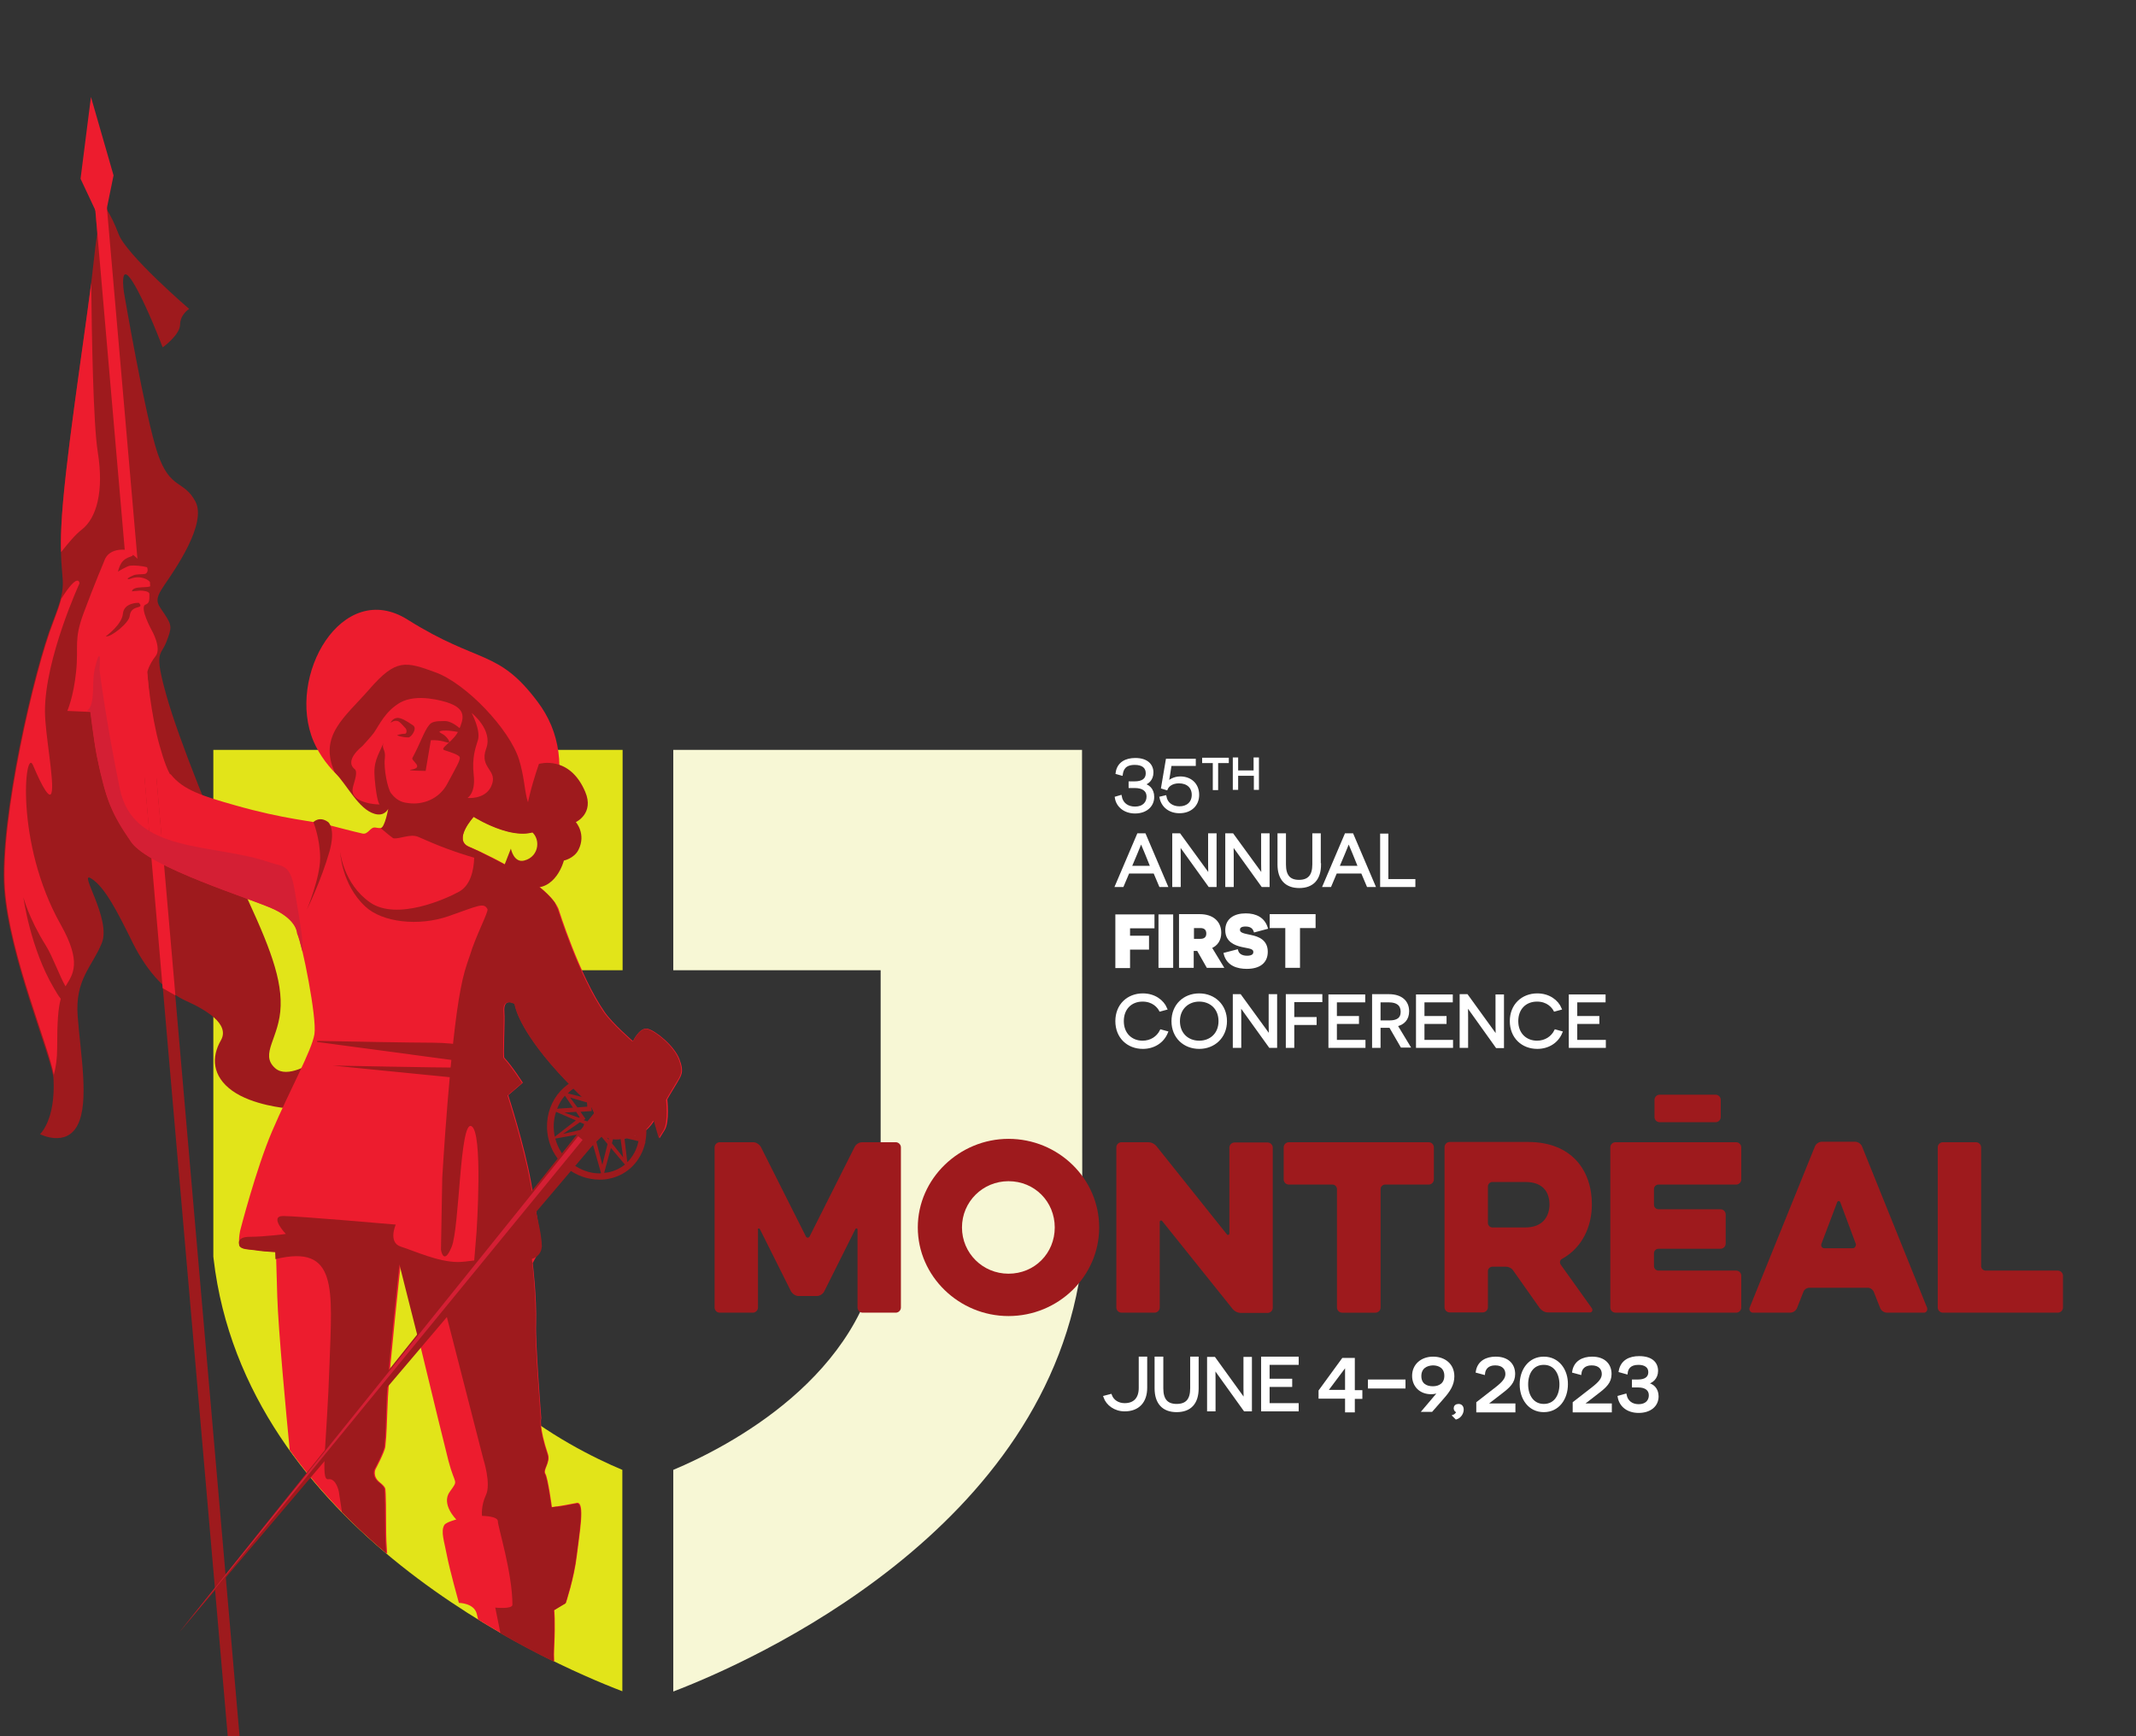 <?xml version="1.0" encoding="utf-8"?>
<!-- Generator: Adobe Illustrator 26.3.1, SVG Export Plug-In . SVG Version: 6.00 Build 0)  -->
<svg version="1.1" id="Camada_1" xmlns="http://www.w3.org/2000/svg" xmlns:xlink="http://www.w3.org/1999/xlink" x="0px" y="0px"
	 viewBox="0 0 822 668.2" style="enable-background:new 0 0 822 668.2;" xml:space="preserve">
<rect x="0" y="0" width="822" height="668.2" fill="#333333" stroke="none"/>
<style type="text/css">
	.st0{fill:#E2E419;}
	.st1{fill:#F7F7D5;}
	.st2{fill:#9E1A1D;}
	.st3{fill:#ED1C2E;}
	.st4{fill:#D41F34;}
	.st5{fill:#FFFFFF;stroke:#FFFFFF;stroke-width:0.958;stroke-miterlimit:10;}
	.st6{fill:#FFFFFF;}
	.st7{fill:none;stroke:#FFFFFF;stroke-width:0.958;stroke-miterlimit:10;}
	.st8{fill:none;}
</style>
<g>
	<path class="st0" d="M239.5,565.7c-20.7-8.7-73.7-35.9-79.7-87.3l0-0.5V373.4h79.8v-84.8H82.1l0,195l0.1,0.9
		c12.2,104.2,127.7,155.1,157.3,166.4V565.7z"/>
	<path class="st1" d="M416.4,288.6H259.1v84.8h79.8l0,104.7l0,0.3c-6,51.4-59.1,78.6-79.8,87.3v85.3
		c29.6-11.3,145.2-62.2,157.4-166.4l0-0.5L416.4,288.6z"/>
	<path class="st2" d="M72.8,118.9c0,0-24.2-20.8-27.2-28.9c-3-8-5.6-10.8-5.6-10.8s-1.9,1.6-4.1,22.8
		c-2.2,21.2-11.2,76.1-12.3,100.6c-1.1,24.4,3.7,18.8-3.4,36.9c-7.1,18-20.5,75.7-18.6,102.6c1.9,26.8,18.6,65.2,19,73.2
		c0.8,15.8-5.2,21.2-5.2,21.2s10.1,5.2,14.5-3.6c4.5-8.8,1.1-27.2,0-41.7c-1.1-14.4,5.6-19.1,9.3-28.3c3.7-9.2-9.3-28.1-4.1-24.8
		c5.2,3.2,10.1,12.8,16,24.8c6,12,13.4,19.1,20.5,22.3c7.1,3.2,17.1,8.8,13.4,15.2c-3.7,6.4-3.4,13.8,4.4,19.4
		c7.8,5.6,20.7,6.7,20.7,6.7l10-17.6c0,0-9.5,6.4-14.2,2.2c-6.2-5.5,1.8-11.6,2.1-24c0.4-12.4-6-26.7-15.7-47.5
		c-9.7-20.8-23.5-54.9-28.3-72.1c-4.8-17.2-2.2-14.8,0-20.4c2.2-5.6,2.2-6.4-0.7-10.8c-3-4.4-4.1-5.2,0-11.2
		c4.1-6,16.4-23.6,11.9-32.1c-4.5-8.4-9.7-4.4-14.5-18.4c-4.8-14-13-62.1-13-62.1s-1.9-12.4,3.4-4c5.2,8.4,11.5,25.2,11.5,25.2
		s6.7-4.8,6.7-8.8C69.4,120.9,72.8,118.9,72.8,118.9z"/>
	<path class="st3" d="M20.8,380.4C11.6,364.9,9,345.3,9,345.3s2,8,8.7,18.7c2.5,4,5.2,11.6,7.5,15.6c0.1-0.1,0.1-0.2,0.2-0.3
		c2.6-4.3,6.2-8.8-2-23.4c-17.8-31.5-13.8-68.7-10.7-61.4c3.8,9,6.4,13,7.1,10.7c1.3-3.9-2.5-22.7-2.5-31.5
		c0-20.3,13.3-49.2,13.3-49.2s-0.3-4.7-7,5.9c-0.6,2.3-1.6,5.1-3.1,9.1c-7.1,18-20.5,75.7-18.6,102.6c1.8,25.4,17.1,61.2,18.8,71.6
		c0.8-2.9,1.3-6.3,1.3-10.3c0-10.3,0.4-15.5,1.4-19C22.4,383.2,21.7,381.9,20.8,380.4z"/>
	<path class="st3" d="M37.6,173.8c-1.7-10.6-2.3-44.6-2.5-64.9c-3.1,24.5-10.5,71.6-11.5,93.8c-0.2,4-0.2,7.2-0.1,9.8
		c2.7-3.4,5.6-6.9,8-8.7C37.1,199.4,40.1,189.3,37.6,173.8z"/>
	<path class="st3" d="M261.5,407.7c-2-5.3-9.4-11.2-12.4-11.8c-3-0.5-5.5,4.8-5.5,4.8s-7.8-6.7-10.9-11.2
		c-9.7-13.9-17.8-39.8-17.8-39.8c-3.9-9-23.8-19.3-34.5-23.9c-6.2-2.7,1.9-11.5,1.9-11.5s24.4,15.5,30-1.6
		c5.5-16.8,3.2-31.2-5.4-42.6c-15.3-20.4-22.4-14.3-50-31.6c-25.3-16-46.9,21.9-36.2,46.9c4.6,10.6,15,20.1,28.3,24.3
		c3.9,1.2-1.1,7.7-1.1,7.7s0.4,1.9-3.4,1.1c-2-0.4-2.8,2.8-5,2.3c-2.8-0.6-11.2-2.8-13.1-3.3c-6.3-1.6-16.7-2.1-36-7.6
		c-12.3-3.5-19.9-5.8-24.7-11.9l-27.1-2.4c2,12.7,6.2,20,12,28.4c6.8,9.9,46.4,21.9,55.1,26c8.7,4.2,8.7,9.1,8.7,9.1
		c1.9,4.2,7.6,32.6,6.6,38.9c-1,6.3-9.4,21.3-16.3,37.4c-6.2,14.5-12.3,38.3-12.3,38.3c-1.5,8.2,1.1,6.6,7.7,7.6
		c2.3,0.4,6.1,0.5,6.1,0.5s0.1,2.5,0.5,17.1c0.4,13.1,3.5,45.9,4.8,59.2c10.9,15.2,23.9,28.5,37.5,39.9c-0.2-2.6-0.4-6.1-0.4-11.1
		c0-13.1-0.3-13.9-0.3-13.9s0-0.8-2-2.4c-3.1-2.4-1.8-5.1-1.8-5.1s3.6-6.7,3.8-8.8c0.6-5.3,0.5-8.3,1-19c0.5-10.7,4.9-51.1,4.9-51.1
		s15.9,66.1,18.4,75.7c2.5,9.6,4,6.9,0.5,11.8c-3.5,4.8,2.5,10.7,2.5,10.7s-3.9,1-4.6,2.1c-1.5,2.5,0,6.4,1,11.8
		c1,5.3,4.6,18.2,4.6,18.2s5.9,0,6.9,4.3c0.1,0.5,0.3,1.2,0.5,2.1c10.5,6.5,20.5,11.8,29.3,16.1c-0.1-1.8-0.1-3.6,0-5.4
		c0.5-10.7,0-14.4,0-14.4l4.5-2.7c0,0,3.2-9.6,4.2-18.2c1-8.6,3.3-20.9,0-20.3c-8.2,1.6-9.6,1.6-9.6,1.6s-1.5-11.2-2.5-12.8
		c-1-1.6,2-4.3,1-7.5c-3.6-10.7-2.6-13.9-2.6-13.9s-2.3-29.3-2-36.2c0.3-10.7-1.3-23.5-1.3-23.5l3.5-6.4c0,0-1.7-11.2-4.2-25.1
		c-2.5-13.9-8.7-33.1-8.7-33.1l5.6-4.8c0,0-4-6.3-7.1-9.6c-0.5-0.5,0.3-14.1,0-17.6c-0.5-5.9,4-3.2,4-3.2s0.6,7.5,13.8,23
		c7.2,8.4,15.5,16,15.5,16s2.5,5.3,4,10.1c1.5,4.8,11.4,2.7,14.9,1.1c3.5-1.6,5.5-5.3,5.5-5.3l2,6.9c0,0,0,0,2-3.2
		c2-3.2,1-11.8,1-11.8s1.5-2.7,3.5-5.9C262,414.1,263.5,413,261.5,407.7z"/>
	<path class="st2" d="M261.2,407.7c-2-5.3-9.4-11.2-12.4-11.7l0,0c-2.9-0.2-5.2,4.8-5.2,4.8s-0.1-0.1-0.2-0.2c0,0.1-0.1,0.2-0.1,0.2
		s-7.8-6.7-10.9-11.2c-9.7-13.9-17.8-39.8-17.8-39.8c-0.4-0.8-0.8-1.6-1.1-2.4c-3.2-4.5-9.6-9.1-16.4-13.1
		c-4.5-2.5-9.2-4.9-12.9-6.7c-1.3-0.6-2.6-1.2-3.8-1.7c-6.2-2.7,1.9-11.5,1.9-11.5s19.8,12.6,27.8,2.6c0.7-1.3,0.5-4.2-0.6-4.2
		c-8.7,0.3-6.1-8.5-9.7-20.3c-3.6-11.8-20.4-29.4-32.1-33.7c-11.7-4.3-15.3-5.3-25.5,6.4c-9.4,10.8-19.7,17.8-13.4,32
		c5,5.2,9.2,14.2,15.3,16c3.9,1.2,5.3-1.9,5.3-1.9s-1.3,7.2-2.9,7.4c2.3,2,4.2,3.5,4.8,3.9c2.3,0.5,6.7-1.9,9.7-0.5
		c7.6,3.4,14.2,5.9,21.5,8c-0.2,4.9-1.4,10.5-5.7,13c-5,2.8-24.1,11.4-34.4,4.2c-10.3-7.2-11.5-19.5-11.5-19.5s0.5,12.6,9.7,21.1
		c6.5,6.1,20.5,7.7,32,3.7c11.5-4,13.6-5.4,15-2.7c0.5,0.9-4.6,10.5-6.7,17.6c-1.7,4.9-2.5,7.3-3.6,13c-4.1,20.8-7.1,72.7-7.1,72.7
		l-0.5,27.8c0,0,1,6.4,4.1-1.1c3.1-7.5,3.1-48.6,7.6-46.5c4.6,2.1,2,40.6,2,40.6l-1,12.3l-15.3,1.6l18.9,73.6c0,0,3.1,9.6,1,13.9
		c-2,4.3-1.5,8-1.5,8s6.1,0,6.1,2.1c0,2.1,5.6,19.8,5.6,32.1c0,1.8-6.6,1.1-6.6,1.1l2,9.9c7.2,4.2,14.1,7.8,20.5,10.9
		c-0.1-1.8-0.1-3.5,0-5.3c0.5-10.7,0-14.4,0-14.4l4.5-2.7c0,0,3.2-9.6,4.2-18.2c1-8.3,3.2-20.3,0.2-20.3c-3,0.6-5.2,1-6.6,1.2
		c-0.1,0-0.2,0-0.3,0c-0.3,0.1-0.7,0.1-0.9,0.1c-0.1,0-0.2,0-0.3,0c-1.1,0.1-1.4,0.2-1.4,0.2s0,0,0,0c-0.2,0-0.3,0-0.3,0
		s-1.5-11.2-2.5-12.8c-1-1.6,2-4.3,1-7.5c-3.6-10.7-2.6-13.9-2.6-13.9s-2.3-29.3-2-36.2c0.3-10.7-1.4-25.2-1.4-25.2s4-1,3.8-5.4
		c-0.3-5.9-1.9-10-4.5-24.4c-2.5-13.9-8.7-33.1-8.7-33.1l5.6-4.8c0,0-4-6.3-7.1-9.6c-0.5-0.5,0.3-14.1,0-17.6
		c-0.1-1.3,0-2.2,0.3-2.8c0.4-0.8,1-1,1.6-1h0c1.1-0.1,2.3,0.6,2.3,0.6s0.6,7.5,13.8,23c7.2,8.4,15.5,16,15.5,16s2.5,5.3,4,10.1
		c0.2,0.5,0.4,0.9,0.7,1.2c0,0.1,0.1,0.1,0.1,0.2c0.3,0.3,0.7,0.6,1.1,0.8c0.1,0,0.1,0.1,0.2,0.1c0.4,0.2,0.9,0.4,1.4,0.5
		c0.1,0,0.1,0,0.2,0c0.5,0.1,1.1,0.2,1.7,0.2l0,0c3.3,0,7.2-1,9.1-1.9c3.5-1.6,5.5-5.3,5.5-5.3l0.1,0.3c0,0,0,0,0,0
		c0.1-0.2,0.2-0.3,0.2-0.3l1.9,6.7c0.2-0.4,0.7-1.1,1.8-2.9c2-3.2,1-11.8,1-11.8s1.5-2.7,3.5-5.9C261.7,414.1,263.2,413,261.2,407.7
		z"/>
	<path class="st2" d="M207.4,294c0,0,11.7-3.6,17.8,10.7c3.6,8.4-3.6,11.7-3.6,11.7s4.1,4.6,1,10.7c-1.7,3.3-5.6,4.1-5.6,4.1
		s-3.1,12.2-13.3,10.2c-10.2-2-10.7-5.6-10.7-5.6l3.6-9.2c0,0,1.1,5.6,5.1,4.6c6.1-1.5,6.6-9.2,2-11.7
		C199.2,317,207.4,294,207.4,294z"/>
	<polygon class="st2" points="40.8,76 92.2,668.3 87.7,668.8 36.3,76.4 	"/>
	<path class="st2" d="M248.3,439.6c0.6-2.9,0.6-6-0.1-9.3c-2-9.4-10.1-16.3-19.2-16.3c-1.2,0-2.5,0.1-3.7,0.4
		c-10.2,2.1-16.7,12.7-14.3,23.6c2,9.3,10.3,16,19.8,16c1.3,0,2.6-0.1,3.8-0.4c7.1-1.5,12.1-6.9,13.7-13.8l0.2,0.1L248.3,439.6z
		 M245.8,430.8c0.4,1.9,0.5,3.8,0.4,5.6l-5.5-8.1l-1.4,0.9l5.5,8.1l-4.6-1.1l-0.4-3.1l-1.6,0.2l0.3,2.6l-3.4-0.8l-0.9,3.5l-2.7-3.4
		l-2.6,2.7l-1-3.8l-2,0.5l1-2.7l-2.3-0.8l0.7-0.5l-1.9-2.7l4.3-0.3l-0.1-2.7l1.7,0.5l0.5-1.5l-2.2-0.6l-0.2-6.5
		c0.5,0,1.1-0.2,1.6-0.2C236.9,416.4,244,422.5,245.8,430.8z M239.8,445.4l-4.3-5.4l0.8-3.1l2.4,0.6L239.8,445.4z M233.8,440.3l-2,8
		l-2.3-8.9l2-1.9L233.8,440.3z M227.7,439l-5.9,6.1l3.5-9.1l1.5-0.3L227.7,439z M213.5,437.5c-0.7-3.4-0.5-6.7,0.5-9.6l7.6,3.3
		L213.5,437.5z M220.5,426.3l-6.1,0.4c0.7-1.8,1.7-3.6,3-5L220.5,426.3z M226,425.9l-3.8,0.3l-2.8-3.8l6.5,1.9L226,425.9z
		 M223.1,430l-0.2,0.2l-5.7-2l4.5-0.3L223.1,430z M223.2,431.9l1.6,0.7l-0.7,2.1l-7.4,1.7L223.2,431.9z M225.8,416.8l0.2,5.9
		l-7.5-1.9C220.5,418.8,222.9,417.4,225.8,416.8z M213.7,438.2l9.9-1.8l-3.8,11.3C216.8,445.3,214.7,442,213.7,438.2z M220.5,448.1
		l7.7-7.5l3.1,10.9c-0.2,0-0.3,0.1-0.5,0.1C227,451.6,223.5,450.3,220.5,448.1z M234.1,451.2c-0.5,0.1-1.1,0.1-1.6,0.2l2.6-9.6
		l5.4,6.4C238.6,449.7,236.5,450.7,234.1,451.2z M241.4,447.3l-1.1-9.4l5.4,1.3C245.1,442.3,243.6,445.1,241.4,447.3z"/>
	<path class="st2" d="M180.4,366.7L180.4,366.7C180.4,366.7,180.4,366.7,180.4,366.7z"/>
	<path class="st2" d="M126.3,316.4c0,0,3,2.3,0.5,11.3c-3.2,11.2-8.7,22.4-8.7,22.4s5.1-12.3,5.1-19.8c0-7.5-2.6-13.9-2.6-13.9
		S122.9,313.9,126.3,316.4z"/>
	<path class="st2" d="M183.9,403.4c0,0-7.7-2.1-17.3-2.1c-7.9,0-34.5-0.5-44.5-0.7c0,0.1-0.1,0.2-0.1,0.4l58.9,7.9L183.9,403.4z"/>
	<path class="st2" d="M128.1,410.1c0,0,40.3,0.8,50,0.8c9.7,0,17.3,1.6,17.3,1.6l-3.1,4L128.1,410.1z"/>
	<path class="st3" d="M171,288.7c-2.1-0.7,3.9-3.5,5.6-7.8c1.8-4.2,3.2-8.1-4.6-10.6c-1.4-0.4-11.4-3.6-18,0.1
		c-5.7,3.3-7.9,8.4-10.1,11.6c-1,1.4-4.5,5.2-4.5,5.2s-7.1,5.4-2.9,8.8c1.2,1,0.1,4.1-0.6,6.6c-0.7,2.5-0.2,5.2,6.3,6.6
		c2,0.4,3.9,0.4,3.9,0.4s-1.1-0.7-1.9-9.9c-0.6-6.6,1.2-8.6,3.4-13.8c-0.9,2.3,0.9,2.4,0.5,5.9c-0.5,4.2,1.1,11.8,2.4,13.5
		c2.6,3.4,5.2,3.6,6.8,3.8c5.2,0.7,11.6-1.4,14.8-7.4c3.2-6,5.2-9.2,4.8-10.3C176.7,290.5,173.1,289.4,171,288.7z"/>
	<path class="st3" d="M181.5,274.4c0,0,8.3,6.5,5.6,13.7c-2.9,7.9,5.1,8.1,1.8,14.8c-2.5,4.9-9,4.2-9,4.2s3.2-1.8,2.4-8.8
		c-0.8-7,0.9-11,1.6-13.4C185.1,281.1,181.5,274.4,181.5,274.4z"/>
	<path class="st2" d="M179.5,282.8c0,0-4.5-5.3-8.3-5.3c-3.8,0-5.1,0.3-6.1,1.6c-2,2.5-3.3,6.9-6.4,12.6c-0.6,1.1,4.8,3.7-0.5,4.5
		c-2.4,0.4,5.6,0.5,5.6,0.5l2-11.8c0,0,2.6-0.3,6.1,0.8c1.7,0.5,1-0.9-0.5-2.4c-1-1-3-1.5-2-1.9C171.7,280.6,178.8,282,179.5,282.8z
		"/>
	<path class="st2" d="M150.3,278.2c0,0,0.7-1.8,2.6-1.9c1.4-0.1,3.5,1.1,6.1,2.9c1.7,1.2-0.8,4.6-1.8,4.6c-2.6,0-4.4-0.8-4.4-0.8
		s1.1-0.6,3-0.6c0.8,0,0.9-1.6,0.1-2.3c-1.1-1.1-2-2.4-2.9-2.6C151.6,277.1,150.3,278.2,150.3,278.2z"/>
	<polygon class="st3" points="67.5,383.1 40.8,76 36.3,76.4 62.6,380.3 	"/>
	<path class="st2" d="M42.5,211.9c0,0,3.9-0.8,6.6,0.4c2.7,1.2,5.1,3.9,5.9,5.4c0.7,1.5,1.6,11.4,1.1,12.3c-0.5,0.8-4.5,1.4-6.3,1.6
		c-1.8,0.2-7.4,4.7-7.3,4.3c0.1-0.3-2-17.5-2-17.5L42.5,211.9z"/>
	<path class="st3" d="M37.3,290.8c0.6,2.9,1.1,5.4,1.7,7.7l27.7,1.2c-2-1.9-3.8-7.5-5.3-12.8c-3.3-11.6-4.8-28.1-4.8-28.1
		s0.8-3.2,3.3-6.3c2.4-3.1-1.5-9.9-1.5-9.9s-4.9-8.9-2.4-9.9c1.5-0.6,1.5-1.5,1.5-4.2c-0.2-1-2.5-1.2-3.6-1.2
		c-2.9,0.2-3.1,0.3-3.1,0.3c0,0-0.1-0.7,1.2-1.2c1.3-0.5,4-0.3,5.3-0.6c0.2,0,0.4-0.1,0.5-0.2c0-0.5-0.1-1.1-0.1-1.6
		c-0.4-0.7-3.4-2.8-7.4-1.3c-1.4,0.5-1.2-0.1-1.1-0.1c0,0,0,0,0,0l0,0c0,0,0,0,0,0c0-0.1,1-0.7,2.2-1.2c1.3-0.5,3-0.3,4.3-0.5
		c0.7-0.1,1.5-1,0.9-2.6c0,0,0,0,0,0c-1.8-0.5-4.9-0.8-6.5-0.6c-1.4,0.2-4.7,2.3-4.7,2.3s0.4-2,1.5-3.6c0.7-0.9,1.5-1.6,3.9-2.4
		c0.9-0.6,0.5-1.9-0.8-2.2c-8.5-1.5-9.8,3.9-9.8,3.9s-4.1,9.7-8,20.2c-3.9,10.5-1.9,12.5-2.9,22.5c-1,9.9-3.4,15.2-3.4,15.2l9.1,0.4
		C34.8,273.7,36.1,284.5,37.3,290.8z"/>
	<path class="st4" d="M114.3,359.2c0.5,1.1,1.3,3.9,2.2,7.4c0.2-5.1-1.2-12.7-3.2-24.5c-1.7-9.7-4.6-8.5-9.2-10.1
		c-21.9-7.7-52.8-3.1-58-28.5c-5.6-27.3-7.8-45.8-7.8-45.8s0.9-10.9-1.6-1.3c-1.8,6.7,0.4,14.1-3.2,17.2l1.2,0
		c0,0,1.3,10.8,2.5,17.1c3.6,17.6,5.8,22.5,13.2,33.3c6.8,9.9,46.4,21.9,55.1,26C114.4,354.3,114.3,359.2,114.3,359.2z"/>
	<path class="st2" d="M40.7,244.9c0,0,6.2-4.4,6.6-8.7c0.4-4.4,6.1-4.2,6.1-4.2s1.5,1.2,0,1.6c-1.5,0.4-3.2,0.9-3.5,3.5
		C49.7,239.7,42.6,245.4,40.7,244.9z"/>
	<polygon class="st3" points="37.3,82.2 31,68.8 35,37.3 43.7,67.5 40.7,82.2 	"/>
	<path class="st2" d="M105.9,481.9c0,0,0,0.6,0.1,2.7c24.1-5.9,21.8,11.5,20.8,40.5c-1,30.4-3.6,44.7-0.5,44.2
		c3.1-0.5,4.1,4.8,4.1,4.8s0.5,3.3,1.2,7.9c5.5,5.6,11.2,10.9,17,15.8c-0.2-2.6-0.4-6-0.4-10.9c0-13.1-0.3-13.9-0.3-13.9
		s0-0.8-2-2.4c-3.1-2.4-1.8-5.1-1.8-5.1s3.6-6.7,3.8-8.8c0.6-5.3,0.5-8.3,0.9-19c0.5-10.7,4.9-51.1,4.9-51.1s3.3,13.2,7.2,28.5
		C169,502,190,490,202.2,484.8l5.4-4.3c-7.4,1.5-25.4,5.2-31.4,5.2c-7.6,0-16.8-4.3-21.9-5.9c-5.1-1.6-2-8.5-2-8.5
		S114.6,468,109,468c-5.6,0,1,6.9,1,6.9s-8.2,1.1-13.8,1.1c-5.6,0-4.1,3.2-4.1,3.2l-0.1,0.1c0.9,1.8,3.5,1.4,7.7,2.1
		C102.1,481.7,105.9,481.9,105.9,481.9z"/>
	<polygon class="st2" points="244.9,408 69,628.2 245.3,420.5 	"/>
	<polygon class="st4" points="222.5,437.3 69,628.2 224.2,438.7 	"/>
	<g>
		<g>
			<path class="st5" d="M439.6,301.9c2.3,0.3,4.1,1.9,4.1,4.8c0,3.5-2.8,5.9-6.9,5.9c-3.9,0-6.8-2.3-7.3-5.6l1.7-0.5
				c0.5,2.8,2.6,4.4,5.6,4.4c3.3,0,4.9-2,4.9-4.3c0-2.6-2-3.8-5-3.8h-1.9v-1.6h1.8c3.1,0,4.8-1.2,4.8-3.6c0-2.4-1.7-3.7-4.7-3.7
				c-3.9,0-4.8,2.1-5.1,4.1l-1.8-0.5c0.5-3.8,3.5-5.3,7.1-5.3c4.4,0,6.5,2.2,6.5,5.1c0,2.7-1.8,4.3-3.9,4.6V301.9z"/>
			<path class="st5" d="M449.3,301.4c0.6-0.8,2.4-2.1,4.9-2.1c4,0,6.8,2.6,6.8,6.6c0,4-2.9,6.6-7.1,6.6c-3.7,0-6.5-2.1-7.2-5.5
				l1.7-0.4c0.5,2.7,2.7,4.2,5.5,4.2c3,0,5.2-1.8,5.2-4.9c0-3-2.1-4.9-5.4-4.9c-2.8,0-4.3,1.4-4.8,2.6l-1.6-0.5l1.8-10.6h10.6v1.8
				h-9.3l-0.6,3.9C449.5,300.1,449.2,301.3,449.3,301.4L449.3,301.4z"/>
			<path class="st5" d="M468.3,293.2v10.4h-1.1v-10.4h-4.1v-1.1h9.3v1.1H468.3z"/>
			<path class="st5" d="M483,303.5v-5.4H476v5.4h-1.1v-11.5h1.1v5h6.9v-5h1.1v11.5H483z"/>
		</g>
	</g>
	<g>
		<g>
			<path class="st5" d="M434.2,335.7l-2.2,5.2h-2.4l8.4-19.7h2.5l8.4,19.7h-2.4l-2.2-5.2H434.2z M441.1,328.5
				c-0.8-1.8-1.9-4.6-1.9-4.6h-0.1c0,0-1.2,2.8-1.9,4.6l-2.2,5.2h8.2L441.1,328.5z"/>
			<path class="st5" d="M453.9,324.9L453.9,324.9c-0.1,0,0,2.3,0,4.7v11.3h-2.3v-19.7h2.3l11.5,15.8h0.1c0,0-0.1-2.3-0.1-4.6v-11.2
				h2.3v19.7h-2.3L453.9,324.9z"/>
			<path class="st5" d="M474.3,324.9L474.3,324.9c-0.1,0,0,2.3,0,4.7v11.3H472v-19.7h2.3l11.5,15.8h0.1c0,0-0.1-2.3-0.1-4.6v-11.2
				h2.3v19.7h-2.3L474.3,324.9z"/>
			<path class="st5" d="M507.9,332.7c0,5.6-2.8,8.6-7.9,8.6c-5.1,0-7.9-3-7.9-8.6v-11.5h2.3v11.5c0,4.3,1.7,6.4,5.5,6.4
				c3.8,0,5.6-2.1,5.6-6.4v-11.5h2.3V332.7z"/>
			<path class="st5" d="M514.1,335.7l-2.2,5.2h-2.4l8.4-19.7h2.5l8.4,19.7h-2.4l-2.2-5.2H514.1z M521,328.5
				c-0.8-1.8-1.9-4.6-1.9-4.6H519c0,0-1.2,2.8-1.9,4.6l-2.2,5.2h8.2L521,328.5z"/>
			<path class="st5" d="M531.5,321.3h2.3v17.5h10.4v2.1h-12.6V321.3z"/>
		</g>
	</g>
	<g>
		<g>
			<path class="st5" d="M434.4,356.8v3.8h7.3v4.4h-7.3v7.1h-4.7v-19.7h14.1v4.4H434.4z"/>
			<path class="st5" d="M446.3,352.4h4.7V372h-4.7V352.4z"/>
			<path class="st5" d="M461,365.5h-1h-1.1v6.5h-4.7v-19.7h7.5c4.9,0,7.8,2.6,7.8,6.7c0,2.7-1.3,4.7-3.7,5.6l4.5,7.4h-5.6L461,365.5
				z M462,361.8c1.7,0,2.7-0.9,2.7-2.5c0-1.6-0.9-2.6-2.7-2.6h-3v5.1H462z"/>
			<path class="st5" d="M476,365.9c0.4,1.5,1.8,2.4,3.9,2.4c1.8,0,2.9-0.6,2.9-1.9c0-1.9-2.4-1.8-4.8-2.4c-2.7-0.6-6-1.9-6-6
				c0-4,3-6,7.4-6c4,0,6.9,1.6,8,5.1l-4.5,1.2c-0.5-1.4-1.6-2.2-3.6-2.2c-1.8,0-2.6,0.7-2.6,1.7c0,1.7,1.9,1.9,4.6,2.5
				c2.9,0.6,6.1,1.8,6.1,6c0,4-2.8,6.1-7.6,6.1c-3.4,0-7.3-1-8.4-5.3L476,365.9z"/>
			<path class="st5" d="M499.8,356.8V372h-4.7v-15.3h-6v-4.4h16.7v4.4H499.8z"/>
		</g>
	</g>
	<g>
		<g>
			<path class="st5" d="M449,397.3c-1.5,3.7-5,5.9-9.2,5.9c-5.7,0-10.1-4-10.1-10.2c0-6.2,4.4-10.2,10.1-10.2c4.5,0,7.7,2.5,8.9,5.4
				l-2.2,0.6c-0.7-1.3-2.7-3.8-6.8-3.8c-4.5,0-7.7,3.1-7.7,8c0,5,3.4,8,7.7,8c3.2,0,5.8-1.7,7.1-4.3L449,397.3z"/>
			<path class="st5" d="M461.5,382.8c5.7,0,10.2,4.1,10.2,10.2c0,6.1-4.5,10.2-10.2,10.2c-5.8,0-10.2-4.1-10.2-10.2
				C451.3,386.9,455.7,382.8,461.5,382.8z M461.5,401c4.4,0,7.9-3,7.9-8c0-5-3.5-8-7.9-8c-4.4,0-7.9,3.1-7.9,8
				C453.6,397.9,457,401,461.5,401z"/>
			<path class="st5" d="M477.2,386.8L477.2,386.8c-0.1,0,0,2.3,0,4.7v11.3h-2.3v-19.7h2.3l11.5,15.8h0.1c0,0-0.1-2.3-0.1-4.6v-11.2
				h2.3v19.7h-2.3L477.2,386.8z"/>
			<path class="st5" d="M497.6,385.3v6.6h8.6v2.1h-8.6v8.8h-2.3v-19.7h13.1v2.1H497.6z"/>
			<path class="st5" d="M511.7,383.2h13.2v2.1h-10.9v6.2h8.5v2.1h-8.5v7.1h11v2.1h-13.3V383.2z"/>
			<path class="st5" d="M535,395.1c-0.4,0-1.4,0-1.8,0h-2.4v7.7h-2.3v-19.7h6c4.6,0,7.3,2.3,7.3,6.1c0,3-1.7,4.8-4.5,5.4l4.9,8.1
				h-2.8L535,395.1z M534.7,393.2c2.9,0,4.8-1,4.8-3.8c0-2.8-1.9-4.1-4.9-4.1h-3.8v7.9H534.7z"/>
			<path class="st5" d="M545.4,383.2h13.2v2.1h-10.9v6.2h8.5v2.1h-8.5v7.1h11v2.1h-13.3V383.2z"/>
			<path class="st5" d="M564.5,386.8L564.5,386.8c-0.1,0,0,2.3,0,4.7v11.3h-2.3v-19.7h2.3L576,399h0.1c0,0-0.1-2.3-0.1-4.6v-11.2
				h2.3v19.7H576L564.5,386.8z"/>
			<path class="st5" d="M600.8,397.3c-1.5,3.7-5,5.9-9.2,5.9c-5.7,0-10.1-4-10.1-10.2c0-6.2,4.4-10.2,10.1-10.2
				c4.5,0,7.7,2.5,8.9,5.4l-2.2,0.6c-0.7-1.3-2.7-3.8-6.8-3.8c-4.5,0-7.7,3.1-7.7,8c0,5,3.4,8,7.7,8c3.2,0,5.8-1.7,7.1-4.3
				L600.8,397.3z"/>
			<path class="st5" d="M604.2,383.2h13.2v2.1h-10.9v6.2h8.5v2.1h-8.5v7.1h11v2.1h-13.3V383.2z"/>
		</g>
	</g>
	<g>
		<path class="st6" d="M460.8,534.3c0,5.7-2.8,8.7-8,8.7c-5.2,0-8-3.1-8-8.7v-11.7h2.4v11.7c0,4.4,1.8,6.5,5.6,6.5
			c3.9,0,5.7-2.1,5.7-6.5v-11.7h2.3V534.3z"/>
		<path class="st7" d="M460.8,534.3c0,5.7-2.8,8.7-8,8.7c-5.2,0-8-3.1-8-8.7v-11.7h2.4v11.7c0,4.4,1.8,6.5,5.6,6.5
			c3.9,0,5.7-2.1,5.7-6.5v-11.7h2.3V534.3z"/>
	</g>
	<g>
		<path class="st6" d="M467.3,526.4L467.3,526.4c-0.1,0,0,2.3,0,4.8v11.5H465v-20h2.3l11.7,16.2h0.1c0,0-0.1-2.4-0.1-4.7v-11.5h2.3
			v20H479L467.3,526.4z"/>
		<path class="st7" d="M467.3,526.4L467.3,526.4c-0.1,0,0,2.3,0,4.8v11.5H465v-20h2.3l11.7,16.2h0.1c0,0-0.1-2.4-0.1-4.7v-11.5h2.3
			v20H479L467.3,526.4z"/>
	</g>
	<g>
		<path class="st6" d="M485.8,522.6h13.5v2.2h-11.2v6.3h8.7v2.2h-8.7v7.2h11.2v2.2h-13.5V522.6z"/>
		<path class="st7" d="M485.8,522.6h13.5v2.2h-11.2v6.3h8.7v2.2h-8.7v7.2h11.2v2.2h-13.5V522.6z"/>
	</g>
	<g>
		<path class="st6" d="M518.1,543v-5.2h-10.2v-2.5l8.9-12.2h4.1v12.4h2.9v2.4h-2.9v5.2H518.1z M518.1,525.3H518l-7.5,10l0.1,0.1h3.3
			h4.2v-5.5V525.3z"/>
		<path class="st7" d="M518.1,543v-5.2h-10.2v-2.5l8.9-12.2h4.1v12.4h2.9v2.4h-2.9v5.2H518.1z M518.1,525.3H518l-7.5,10l0.1,0.1h3.3
			h4.2v-5.5V525.3z"/>
	</g>
	<path class="st5" d="M526.9,533.9v-2.5h13.5v2.5H526.9z"/>
	<g>
		<path class="st6" d="M555,534.4c-1,1.1-2.4,1.7-4.3,1.7c-4.1,0-6.8-2.8-6.8-6.6c0-4.1,3.2-6.9,7.6-6.9c4.2,0,7.7,2.5,7.7,7.1
			c0,3.2-1.6,5.6-4.1,8.4l-4.2,4.8h-3.1L555,534.4L555,534.4z M546.5,529.6c0,3.2,2.3,4.4,4.9,4.4c2.7,0,4.9-1.4,4.9-4.5
			c0-3.2-2.3-4.5-4.9-4.5C548.8,525.1,546.5,526.4,546.5,529.6z"/>
		<path class="st7" d="M555,534.4c-1,1.1-2.4,1.7-4.3,1.7c-4.1,0-6.8-2.8-6.8-6.6c0-4.1,3.2-6.9,7.6-6.9c4.2,0,7.7,2.5,7.7,7.1
			c0,3.2-1.6,5.6-4.1,8.4l-4.2,4.8h-3.1L555,534.4L555,534.4z M546.5,529.6c0,3.2,2.3,4.4,4.9,4.4c2.7,0,4.9-1.4,4.9-4.5
			c0-3.2-2.3-4.5-4.9-4.5C548.8,525.1,546.5,526.4,546.5,529.6z"/>
	</g>
	<g>
		<path class="st6" d="M559.9,542c0-0.7,0.5-1.2,1.4-1.2c0.9,0,1.5,0.6,1.5,1.7c0,1.2-0.8,2.8-2.4,3.3l-0.9-0.9
			c0.8-0.3,1.4-1.2,1.6-1.8C560.4,543.2,559.9,542.7,559.9,542z"/>
		<path class="st7" d="M559.9,542c0-0.7,0.5-1.2,1.4-1.2c0.9,0,1.5,0.6,1.5,1.7c0,1.2-0.8,2.8-2.4,3.3l-0.9-0.9
			c0.8-0.3,1.4-1.2,1.6-1.8C560.4,543.2,559.9,542.7,559.9,542z"/>
	</g>
	<g>
		<path class="st6" d="M568.6,539.9l7.2-5.6c2.7-2.1,4-3.6,4-5.5c0-2.1-1.4-3.8-4.4-3.8c-2.9,0-4.2,1.7-4.4,3.6l-2.6-0.7
			c0.6-3.8,3.7-5.3,7.2-5.3c4.5,0,7,2.5,7,6.2c0,3.1-1.8,4.8-5.1,7.3l-5.7,4.4l0,0.1c0.2,0,1.3,0,3,0h7.9v2.5h-14.1V539.9z"/>
		<path class="st7" d="M568.6,539.9l7.2-5.6c2.7-2.1,4-3.6,4-5.5c0-2.1-1.4-3.8-4.4-3.8c-2.9,0-4.2,1.7-4.4,3.6l-2.6-0.7
			c0.6-3.8,3.7-5.3,7.2-5.3c4.5,0,7,2.5,7,6.2c0,3.1-1.8,4.8-5.1,7.3l-5.7,4.4l0,0.1c0.2,0,1.3,0,3,0h7.9v2.5h-14.1V539.9z"/>
	</g>
	<g>
		<path class="st6" d="M605.7,539.9l7.2-5.6c2.7-2.1,4-3.6,4-5.5c0-2.1-1.4-3.8-4.4-3.8c-2.9,0-4.2,1.7-4.4,3.6l-2.6-0.7
			c0.6-3.8,3.7-5.3,7.2-5.3c4.5,0,7,2.5,7,6.2c0,3.1-1.8,4.8-5.1,7.3l-5.7,4.4l0,0.1c0.2,0,1.3,0,3,0h7.9v2.5h-14.1V539.9z"/>
		<path class="st7" d="M605.7,539.9l7.2-5.6c2.7-2.1,4-3.6,4-5.5c0-2.1-1.4-3.8-4.4-3.8c-2.9,0-4.2,1.7-4.4,3.6l-2.6-0.7
			c0.6-3.8,3.7-5.3,7.2-5.3c4.5,0,7,2.5,7,6.2c0,3.1-1.8,4.8-5.1,7.3l-5.7,4.4l0,0.1c0.2,0,1.3,0,3,0h7.9v2.5h-14.1V539.9z"/>
	</g>
	<g>
		<path class="st6" d="M633.6,532.6c2.3,0.2,4.2,1.9,4.2,4.8c0,3.6-2.9,5.9-7.2,5.9c-4.1,0-7-2.2-7.6-5.7l2.5-0.7
			c0.5,2.5,2.4,4,5.1,4c3,0,4.4-1.8,4.4-3.9c0-2.3-1.8-3.5-4.5-3.5h-2v-2.1h1.9c2.7,0,4.4-1.1,4.4-3.3c0-2.1-1.6-3.3-4.3-3.3
			c-3.4,0-4.4,1.9-4.6,3.6l-2.5-0.7c0.7-3.9,3.8-5.3,7.4-5.3c4.6,0,6.8,2.1,6.8,5.2c0,2.8-2,4.4-4,4.7V532.6z"/>
		<path class="st7" d="M633.6,532.6c2.3,0.2,4.2,1.9,4.2,4.8c0,3.6-2.9,5.9-7.2,5.9c-4.1,0-7-2.2-7.6-5.7l2.5-0.7
			c0.5,2.5,2.4,4,5.1,4c3,0,4.4-1.8,4.4-3.9c0-2.3-1.8-3.5-4.5-3.5h-2v-2.1h1.9c2.7,0,4.4-1.1,4.4-3.3c0-2.1-1.6-3.3-4.3-3.3
			c-3.4,0-4.4,1.9-4.6,3.6l-2.5-0.7c0.7-3.9,3.8-5.3,7.4-5.3c4.6,0,6.8,2.1,6.8,5.2c0,2.8-2,4.4-4,4.7V532.6z"/>
	</g>
	<g>
		<path class="st6" d="M438.7,522.6v11.6c0,3.9-2,6.3-5.9,6.3c-2.5,0-4.6-1.3-5.4-3.5l-2.3,0.6c1,2.9,4,5.1,7.7,5.1
			c5.2,0,8.2-3.2,8.2-8.6v-11.5H438.7z"/>
		<path class="st7" d="M438.7,522.6v11.6c0,3.9-2,6.3-5.9,6.3c-2.5,0-4.6-1.3-5.4-3.5l-2.3,0.6c1,2.9,4,5.1,7.7,5.1
			c5.2,0,8.2-3.2,8.2-8.6v-11.5H438.7z"/>
	</g>
	<g>
		<path class="st6" d="M594.1,522.6c-5.6,0-8.8,4.8-8.8,10.2c0,5.4,3.2,10.2,8.8,10.2c5.6,0,8.8-4.8,8.8-10.2
			C603,527.4,599.7,522.6,594.1,522.6z M594.1,540.8c-4.3,0-6.5-3.7-6.5-8s2.1-8,6.5-8c4.3,0,6.5,3.7,6.5,8S598.5,540.8,594.1,540.8
			z"/>
		<path class="st7" d="M594.1,522.6c-5.6,0-8.8,4.8-8.8,10.2c0,5.4,3.2,10.2,8.8,10.2c5.6,0,8.8-4.8,8.8-10.2
			C603,527.4,599.7,522.6,594.1,522.6z M594.1,540.8c-4.3,0-6.5-3.7-6.5-8s2.1-8,6.5-8c4.3,0,6.5,3.7,6.5,8S598.5,540.8,594.1,540.8
			z"/>
	</g>
	<g>
		<g>
			<path class="st2" d="M638.7,421.3c-1.1,0-2,0.9-2,2v6.6c0,1.1,0.9,2,2,2h21.5c1.1,0,2-0.9,2-2v-6.6c0-1.1-0.9-2-2-2H638.7z"/>
		</g>
		<g>
			<path class="st2" d="M791.9,505.2c1.1,0,2-0.9,2-2V491c0-1.1-0.9-2-2-2h-27.8c-0.9,0-1.7-0.8-1.7-1.7v-45.7c0-1.1-0.9-2-2-2
				h-12.7c-1.1,0-2,0.9-2,2v61.6c0,1.1,0.9,2,2,2H791.9z"/>
		</g>
		<g>
			<path class="st2" d="M741.6,503.3l-25-62c-0.4-1.1-1.6-1.9-2.8-1.9h-12.6c-1.2,0-2.4,0.8-2.8,1.9l-25.1,62
				c-0.3,0.8,0.3,1.9,1.3,1.9h14.3c1.2,0,2.3-0.8,2.7-1.9l2.4-6.1c0.3-0.9,1.3-1.6,2.3-1.6h22.5c1,0,1.9,0.7,2.3,1.6l2.4,6.1
				c0.4,1.1,1.5,1.9,2.7,1.9h14.3C741.3,505.2,741.9,504.2,741.6,503.3z M713,480.4h-11c-0.8,0-1.3-0.8-1.1-1.6l6.1-16.1
				c0.2-0.6,1-0.6,1.2,0l6,16.1C714.3,479.5,713.8,480.4,713,480.4z"/>
		</g>
		<g>
			<path class="st2" d="M668.1,505.2c1.1,0,2-0.9,2-2V491c0-1.1-0.9-2-2-2h-29.9c-0.9,0-1.7-0.8-1.7-1.7v-5c0-0.9,0.8-1.7,1.7-1.7
				h23.9c1.1,0,2-0.9,2-2v-11.2c0-1.1-0.9-2-2-2h-23.9c-0.9,0-1.7-0.8-1.7-1.7v-6.1c0-0.9,0.8-1.7,1.7-1.7h29.9c1.1,0,2-0.9,2-2
				v-12.3c0-1.1-0.9-2-2-2h-46.4c-1.1,0-2,0.9-2,2v61.6c0,1.1,0.9,2,2,2H668.1z"/>
		</g>
		<g>
			<path class="st2" d="M612.6,503.5l-12-16.8c-0.5-0.8-0.3-1.8,0.5-2.2c7.8-4.3,11.5-12.4,11.5-21c0-13-7.7-24-24.6-24h-30.1
				c-1.1,0-2,0.9-2,2v61.6c0,1.1,0.9,2,2,2h12.7c1.1,0,2-0.9,2-2v-13.9c0-0.9,0.8-1.7,1.7-1.7h5.2c1,0,2.1,0.5,2.7,1.3l10.3,14.6
				c0.8,1,1.9,1.7,3.2,1.7h16.1C612.6,505.2,613.1,504.3,612.6,503.5z M587,472.4h-12.7c-0.9,0-1.7-0.8-1.7-1.7v-14.1
				c0-0.9,0.8-1.7,1.7-1.7H587c6.7,0,9.3,3.8,9.3,8.8C596.2,468.2,593.7,472.4,587,472.4z"/>
		</g>
		<g>
			<path class="st2" d="M512.8,455.9c0.9,0,1.7,0.8,1.7,1.7v45.6c0,1.1,0.9,2,2,2h12.8c1.1,0,2-0.9,2-2v-45.6c0-0.9,0.8-1.7,1.7-1.7
				h16.8c1.1,0,2-0.9,2-2v-12.3c0-1.1-0.9-2-2-2H496c-1.1,0-2,0.9-2,2v12.3c0,1.1,0.9,2,2,2H512.8z"/>
		</g>
		<g>
			<path class="st2" d="M446.3,470.3c0-0.6,0.7-0.8,1-0.3l27,33.7c0.8,1,2,1.6,3.3,1.6h10.2c1.1,0,2-0.9,2-2v-61.6c0-1.1-0.9-2-2-2
				h-12.7c-1.1,0-2,0.9-2,2v33c0,0.6-0.7,0.8-1,0.3l-27-33.8c-0.8-1-2-1.6-3.3-1.6h-10.2c-1.1,0-2,0.9-2,2v61.6c0,1.1,0.9,2,2,2
				h12.7c1.1,0,2-0.9,2-2V470.3z"/>
		</g>
		<path class="st2" d="M388.1,438.3c-18.9,0-34.9,15.3-34.9,34.1c0,18.8,15.9,34.1,34.9,34.1c19.2,0,34.9-15.3,34.9-34.1
			C423,453.6,407.3,438.3,388.1,438.3z M388.1,490.2c-9.9,0-17.9-7.9-17.9-17.8s8-17.8,17.9-17.8c10.1,0,17.8,7.9,17.8,17.8
			S398.2,490.2,388.1,490.2z"/>
		<path class="st2" d="M291.6,473.2c0-0.4,0.6-0.6,0.8-0.2l12,24c0.6,1,1.8,1.8,2.9,1.8h7c1.2,0,2.4-0.8,2.9-1.8l12-24
			c0.2-0.4,0.8-0.3,0.8,0.2v30c0,1.1,0.9,2,2,2h12.7c1.1,0,2-0.9,2-2v-61.6c0-1.1-0.9-2-2-2h-12.9c-1.2,0-2.4,0.8-2.9,1.8
			l-17.3,34.4c-0.3,0.7-1.2,0.7-1.5,0l-17.3-34.4c-0.6-1-1.8-1.8-2.9-1.8h-12.9c-1.1,0-2,0.9-2,2v61.6c0,1.1,0.9,2,2,2h12.7
			c1.1,0,2-0.9,2-2V473.2z"/>
	</g>
</g>
<rect class="st8" width="822" height="668.2"/>
</svg>

